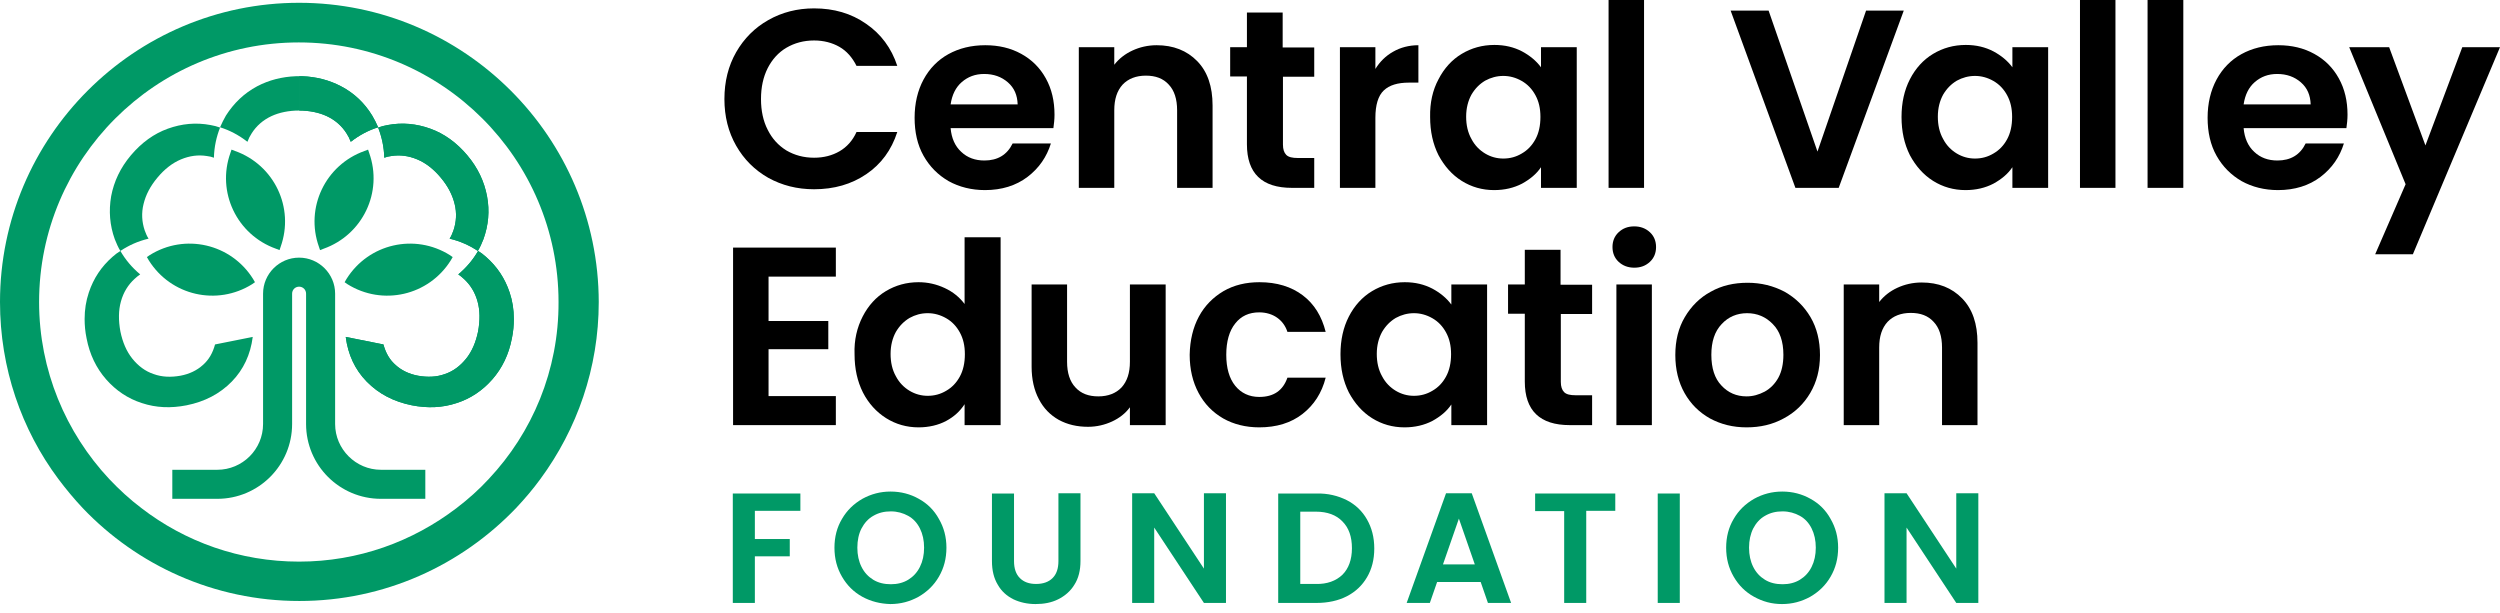 <svg xmlns="http://www.w3.org/2000/svg" width="265" height="65" viewBox="0 0 265 65" fill="none"><path d="M78.032 5.533C78.861 4.083 80.015 2.929 81.436 2.13C82.886 1.302 84.515 0.888 86.291 0.888C88.392 0.888 90.228 1.42 91.797 2.515C93.366 3.58 94.491 5.089 95.112 6.983H90.79C90.346 6.095 89.754 5.415 88.985 4.971C88.215 4.527 87.297 4.29 86.291 4.29C85.195 4.29 84.219 4.557 83.36 5.06C82.502 5.563 81.85 6.302 81.377 7.22C80.903 8.166 80.666 9.232 80.666 10.504C80.666 11.747 80.903 12.841 81.377 13.759C81.85 14.706 82.502 15.416 83.36 15.948C84.219 16.451 85.195 16.718 86.291 16.718C87.327 16.718 88.215 16.481 88.985 16.037C89.754 15.593 90.376 14.913 90.79 13.995H95.112C94.491 15.919 93.395 17.398 91.826 18.463C90.257 19.528 88.422 20.061 86.291 20.061C84.485 20.061 82.886 19.647 81.436 18.848C79.986 18.019 78.861 16.895 78.032 15.445C77.203 13.995 76.788 12.338 76.788 10.504C76.788 8.64 77.203 6.983 78.032 5.533Z" fill="black"></path><path d="M111.66 13.581H100.766C100.855 14.646 101.24 15.504 101.891 16.096C102.542 16.718 103.371 17.013 104.348 17.013C105.739 17.013 106.746 16.422 107.338 15.209H111.394C110.949 16.629 110.15 17.812 108.907 18.759C107.693 19.676 106.184 20.15 104.407 20.15C102.986 20.15 101.684 19.824 100.559 19.203C99.434 18.552 98.546 17.664 97.895 16.51C97.244 15.356 96.948 13.995 96.948 12.486C96.948 10.948 97.273 9.587 97.895 8.433C98.516 7.279 99.405 6.362 100.529 5.74C101.654 5.119 102.957 4.793 104.437 4.793C105.858 4.793 107.131 5.089 108.256 5.711C109.381 6.332 110.239 7.19 110.861 8.314C111.482 9.439 111.778 10.711 111.778 12.161C111.778 12.664 111.719 13.167 111.66 13.581ZM107.871 11.066C107.841 10.09 107.516 9.32 106.835 8.729C106.154 8.137 105.325 7.841 104.319 7.841C103.371 7.841 102.602 8.137 101.95 8.699C101.299 9.261 100.914 10.06 100.766 11.066H107.871Z" fill="black"></path><path d="M126.905 6.48C128 7.604 128.533 9.172 128.533 11.184V19.913H124.774V11.688C124.774 10.504 124.478 9.587 123.886 8.965C123.294 8.314 122.494 8.018 121.458 8.018C120.422 8.018 119.593 8.344 119.001 8.965C118.409 9.616 118.113 10.504 118.113 11.688V19.913H114.354V5H118.113V6.865C118.616 6.214 119.268 5.711 120.037 5.356C120.807 5 121.666 4.793 122.613 4.793C124.359 4.793 125.81 5.356 126.905 6.48Z" fill="black"></path><path d="M135.993 8.107V15.327C135.993 15.83 136.111 16.185 136.348 16.422C136.585 16.658 137 16.747 137.562 16.747H139.309V19.913H136.94C133.773 19.913 132.174 18.375 132.174 15.297V8.107H130.398V5H132.174V1.331H135.963V5.03H139.309V8.137H135.993V8.107Z" fill="black"></path><path d="M147.686 5.474C148.456 5.03 149.373 4.793 150.35 4.793V8.758H149.344C148.16 8.758 147.272 9.024 146.68 9.587C146.087 10.149 145.791 11.125 145.791 12.486V19.913H142.032V5H145.791V7.308C146.265 6.539 146.887 5.918 147.686 5.474Z" fill="black"></path><path d="M152.482 8.403C153.074 7.249 153.902 6.332 154.939 5.711C155.975 5.089 157.129 4.764 158.402 4.764C159.527 4.764 160.474 5 161.333 5.444C162.162 5.888 162.842 6.45 163.346 7.131V5H167.135V19.913H163.346V17.724C162.872 18.434 162.191 18.996 161.333 19.469C160.474 19.913 159.497 20.15 158.372 20.15C157.129 20.15 155.975 19.824 154.939 19.173C153.902 18.522 153.103 17.605 152.482 16.451C151.89 15.268 151.593 13.936 151.593 12.398C151.564 10.889 151.86 9.557 152.482 8.403ZM162.754 10.09C162.398 9.439 161.925 8.936 161.303 8.581C160.681 8.226 160.03 8.048 159.349 8.048C158.668 8.048 158.017 8.226 157.425 8.551C156.833 8.906 156.359 9.38 155.975 10.03C155.619 10.681 155.412 11.451 155.412 12.368C155.412 13.256 155.59 14.055 155.975 14.735C156.33 15.416 156.833 15.919 157.425 16.274C158.017 16.629 158.668 16.806 159.349 16.806C160.06 16.806 160.711 16.629 161.303 16.274C161.925 15.919 162.398 15.416 162.754 14.765C163.109 14.114 163.286 13.315 163.286 12.398C163.286 11.48 163.109 10.741 162.754 10.09Z" fill="black"></path><path d="M174.269 0V19.913H170.509V0H174.269Z" fill="black"></path><path d="M201.799 1.124L194.902 19.913H190.313L183.446 1.124H187.472L192.652 16.067L197.803 1.124H201.799Z" fill="black"></path><path d="M202.45 8.403C203.042 7.249 203.871 6.332 204.907 5.711C205.943 5.089 207.098 4.764 208.371 4.764C209.496 4.764 210.443 5 211.301 5.444C212.13 5.888 212.811 6.45 213.314 7.131V5H217.103V19.913H213.314V17.724C212.841 18.434 212.16 18.996 211.301 19.469C210.443 19.913 209.466 20.15 208.341 20.15C207.098 20.15 205.943 19.824 204.907 19.173C203.871 18.522 203.072 17.605 202.45 16.451C201.858 15.268 201.562 13.936 201.562 12.398C201.562 10.889 201.858 9.557 202.45 8.403ZM212.752 10.09C212.397 9.439 211.923 8.936 211.301 8.581C210.68 8.226 210.028 8.048 209.348 8.048C208.667 8.048 208.016 8.226 207.423 8.551C206.831 8.906 206.358 9.38 205.973 10.03C205.618 10.681 205.411 11.451 205.411 12.368C205.411 13.256 205.588 14.055 205.973 14.735C206.328 15.416 206.831 15.919 207.423 16.274C208.016 16.629 208.667 16.806 209.348 16.806C210.058 16.806 210.709 16.629 211.301 16.274C211.923 15.919 212.397 15.416 212.752 14.765C213.107 14.114 213.285 13.315 213.285 12.398C213.285 11.48 213.107 10.741 212.752 10.09Z" fill="black"></path><path d="M224.238 0V19.913H220.478V0H224.238Z" fill="black"></path><path d="M231.431 0V19.913H227.642V0H231.431Z" fill="black"></path><path d="M248.719 13.581H237.825C237.914 14.646 238.299 15.504 238.95 16.096C239.601 16.718 240.43 17.013 241.407 17.013C242.798 17.013 243.805 16.422 244.397 15.209H248.452C248.008 16.629 247.209 17.812 245.966 18.759C244.752 19.676 243.242 20.15 241.466 20.15C240.045 20.15 238.743 19.824 237.618 19.203C236.493 18.552 235.605 17.664 234.954 16.51C234.302 15.356 234.006 13.995 234.006 12.486C234.006 10.948 234.332 9.587 234.954 8.433C235.575 7.279 236.463 6.362 237.588 5.74C238.713 5.119 240.016 4.793 241.496 4.793C242.917 4.793 244.19 5.089 245.314 5.711C246.439 6.332 247.298 7.19 247.919 8.314C248.541 9.439 248.837 10.711 248.837 12.161C248.837 12.664 248.778 13.167 248.719 13.581ZM244.93 11.066C244.9 10.09 244.574 9.32 243.894 8.729C243.213 8.137 242.384 7.841 241.377 7.841C240.43 7.841 239.66 8.137 239.009 8.699C238.358 9.261 237.973 10.06 237.825 11.066H244.93Z" fill="black"></path><path d="M265 5L255.764 26.955H251.768L254.994 19.528L249.015 5H253.248L257.096 15.416L261.004 5H265Z" fill="black"></path><path d="M81.466 29.322V34.027H87.8V37.015H81.466V41.986H88.6V45.063H77.706V26.245H88.6V29.322H81.466Z" fill="black"></path><path d="M91.442 33.553C92.034 32.399 92.862 31.482 93.899 30.861C94.935 30.239 96.089 29.914 97.362 29.914C98.339 29.914 99.257 30.121 100.145 30.535C101.033 30.95 101.714 31.512 102.246 32.222V25.15H106.065V45.063H102.246V42.844C101.773 43.584 101.122 44.176 100.293 44.62C99.464 45.063 98.457 45.3 97.362 45.3C96.119 45.3 94.964 44.975 93.928 44.324C92.892 43.673 92.063 42.755 91.471 41.602C90.879 40.418 90.583 39.087 90.583 37.548C90.524 36.039 90.85 34.707 91.442 33.553ZM101.743 35.24C101.388 34.589 100.914 34.086 100.293 33.731C99.671 33.376 99.02 33.198 98.339 33.198C97.629 33.198 97.007 33.376 96.415 33.701C95.823 34.056 95.349 34.53 94.964 35.181C94.609 35.832 94.402 36.601 94.402 37.518C94.402 38.406 94.579 39.205 94.964 39.885C95.32 40.566 95.823 41.069 96.415 41.424C97.007 41.779 97.658 41.956 98.339 41.956C99.049 41.956 99.701 41.779 100.293 41.424C100.914 41.069 101.388 40.566 101.743 39.915C102.098 39.264 102.276 38.465 102.276 37.548C102.276 36.631 102.098 35.891 101.743 35.24Z" fill="black"></path><path d="M123.56 30.151V45.063H119.771V43.17C119.297 43.821 118.646 44.324 117.876 44.679C117.107 45.034 116.248 45.241 115.331 45.241C114.176 45.241 113.14 45.004 112.222 44.501C111.334 43.998 110.624 43.288 110.121 42.312C109.617 41.365 109.351 40.211 109.351 38.879V30.151H113.11V38.347C113.11 39.53 113.407 40.447 113.999 41.069C114.591 41.72 115.39 42.016 116.426 42.016C117.462 42.016 118.291 41.69 118.883 41.069C119.475 40.418 119.771 39.53 119.771 38.347V30.151H123.56Z" fill="black"></path><path d="M127.083 33.553C127.704 32.399 128.592 31.512 129.688 30.861C130.813 30.21 132.086 29.914 133.506 29.914C135.342 29.914 136.881 30.387 138.095 31.305C139.309 32.222 140.108 33.524 140.522 35.181H136.467C136.259 34.53 135.875 34.027 135.371 33.672C134.868 33.317 134.217 33.11 133.477 33.11C132.411 33.11 131.553 33.494 130.931 34.293C130.309 35.062 129.984 36.187 129.984 37.607C129.984 39.027 130.309 40.122 130.931 40.891C131.553 41.661 132.411 42.075 133.477 42.075C135.016 42.075 135.993 41.394 136.467 40.033H140.522C140.108 41.661 139.279 42.933 138.065 43.88C136.852 44.827 135.312 45.3 133.477 45.3C132.056 45.3 130.753 44.975 129.658 44.353C128.533 43.702 127.675 42.815 127.053 41.661C126.432 40.507 126.106 39.146 126.106 37.607C126.135 36.068 126.461 34.707 127.083 33.553Z" fill="black"></path><path d="M142.979 33.553C143.571 32.399 144.4 31.482 145.436 30.861C146.472 30.239 147.627 29.914 148.9 29.914C150.025 29.914 150.972 30.151 151.83 30.595C152.659 31.038 153.34 31.601 153.843 32.281V30.151H157.632V45.063H153.843V42.874C153.37 43.584 152.689 44.146 151.83 44.62C150.972 45.063 149.995 45.3 148.87 45.3C147.627 45.3 146.472 44.975 145.436 44.324C144.4 43.673 143.601 42.755 142.979 41.602C142.387 40.418 142.091 39.087 142.091 37.548C142.091 36.039 142.387 34.707 142.979 33.553ZM153.281 35.24C152.926 34.589 152.452 34.086 151.83 33.731C151.209 33.376 150.557 33.198 149.877 33.198C149.196 33.198 148.544 33.376 147.952 33.701C147.36 34.056 146.887 34.53 146.502 35.181C146.147 35.832 145.939 36.601 145.939 37.518C145.939 38.406 146.117 39.205 146.502 39.885C146.857 40.566 147.36 41.069 147.952 41.424C148.544 41.779 149.196 41.956 149.877 41.956C150.587 41.956 151.238 41.779 151.83 41.424C152.452 41.069 152.926 40.566 153.281 39.915C153.636 39.264 153.814 38.465 153.814 37.548C153.814 36.631 153.636 35.891 153.281 35.24Z" fill="black"></path><path d="M165.447 33.258V40.477C165.447 40.98 165.566 41.335 165.803 41.572C166.039 41.809 166.454 41.897 167.016 41.897H168.763V45.063H166.395C163.227 45.063 161.629 43.525 161.629 40.447V33.258H159.853V30.151H161.629V26.482H165.418V30.18H168.763V33.287H165.447V33.258Z" fill="black"></path><path d="M171.575 27.754C171.131 27.34 170.924 26.807 170.924 26.186C170.924 25.564 171.131 25.032 171.575 24.618C172.019 24.203 172.552 23.996 173.233 23.996C173.884 23.996 174.446 24.203 174.891 24.618C175.335 25.032 175.542 25.564 175.542 26.186C175.542 26.807 175.335 27.34 174.891 27.754C174.446 28.168 173.914 28.375 173.233 28.375C172.582 28.375 172.019 28.168 171.575 27.754ZM175.098 30.151V45.063H171.338V30.151H175.098Z" fill="black"></path><path d="M181.255 44.353C180.101 43.702 179.212 42.815 178.561 41.661C177.91 40.507 177.584 39.146 177.584 37.637C177.584 36.098 177.91 34.767 178.591 33.613C179.272 32.459 180.189 31.541 181.344 30.92C182.498 30.269 183.801 29.973 185.251 29.973C186.672 29.973 187.975 30.299 189.159 30.92C190.313 31.571 191.231 32.459 191.912 33.613C192.593 34.767 192.918 36.128 192.918 37.637C192.918 39.175 192.563 40.507 191.882 41.661C191.201 42.815 190.254 43.732 189.07 44.353C187.886 45.004 186.583 45.3 185.133 45.3C183.682 45.3 182.41 44.975 181.255 44.353ZM187.057 41.513C187.649 41.187 188.152 40.684 188.508 40.033C188.863 39.382 189.04 38.554 189.04 37.607C189.04 36.187 188.656 35.092 187.916 34.352C187.175 33.583 186.258 33.198 185.192 33.198C184.126 33.198 183.209 33.583 182.498 34.352C181.758 35.122 181.403 36.216 181.403 37.607C181.403 39.027 181.758 40.122 182.469 40.862C183.179 41.631 184.067 42.016 185.133 42.016C185.814 42.016 186.435 41.838 187.057 41.513Z" fill="black"></path><path d="M207.986 31.63C209.081 32.755 209.614 34.323 209.614 36.335V45.063H205.855V36.838C205.855 35.654 205.559 34.737 204.966 34.116C204.374 33.465 203.575 33.169 202.539 33.169C201.503 33.169 200.674 33.494 200.082 34.116C199.49 34.767 199.194 35.654 199.194 36.838V45.063H195.435V30.151H199.194V32.015C199.697 31.364 200.349 30.861 201.118 30.506C201.888 30.151 202.746 29.944 203.694 29.944C205.47 29.944 206.891 30.506 207.986 31.63Z" fill="black"></path><path d="M84.84 52.283V54.147H80.015V57.136H83.715V58.97H80.015V63.911H77.677V52.312H84.84V52.283Z" fill="#009966"></path><path d="M91.412 63.26C90.494 62.757 89.784 62.047 89.251 61.13C88.718 60.213 88.452 59.207 88.452 58.053C88.452 56.928 88.718 55.893 89.251 55.005C89.784 54.088 90.494 53.407 91.412 52.875C92.33 52.372 93.306 52.105 94.402 52.105C95.497 52.105 96.504 52.372 97.392 52.875C98.309 53.378 99.02 54.088 99.523 55.005C100.056 55.922 100.322 56.928 100.322 58.053C100.322 59.207 100.056 60.213 99.523 61.13C98.99 62.047 98.28 62.728 97.362 63.26C96.444 63.763 95.468 64.03 94.372 64.03C93.336 64 92.33 63.763 91.412 63.26ZM96.267 61.455C96.8 61.13 97.214 60.686 97.51 60.094C97.806 59.502 97.954 58.822 97.954 58.053C97.954 57.283 97.806 56.603 97.51 56.011C97.214 55.419 96.8 54.975 96.267 54.68C95.734 54.384 95.112 54.206 94.431 54.206C93.721 54.206 93.129 54.354 92.567 54.68C92.034 54.975 91.619 55.449 91.323 56.011C91.027 56.573 90.879 57.283 90.879 58.053C90.879 58.822 91.027 59.502 91.323 60.094C91.619 60.686 92.034 61.13 92.567 61.455C93.099 61.781 93.721 61.929 94.431 61.929C95.112 61.929 95.734 61.781 96.267 61.455Z" fill="#009966"></path><path d="M107.486 52.283V59.473C107.486 60.272 107.693 60.864 108.108 61.278C108.522 61.692 109.085 61.899 109.825 61.899C110.565 61.899 111.157 61.692 111.571 61.278C111.986 60.864 112.193 60.272 112.193 59.473V52.283H114.531V59.473C114.531 60.449 114.324 61.307 113.88 61.988C113.466 62.669 112.874 63.172 112.163 63.527C111.453 63.882 110.653 64.03 109.765 64.03C108.907 64.03 108.108 63.852 107.427 63.527C106.716 63.172 106.154 62.669 105.769 61.988C105.355 61.307 105.147 60.479 105.147 59.473V52.312H107.486V52.283Z" fill="#009966"></path><path d="M129.954 63.911H127.616L122.346 55.922V63.911H120.008V52.283H122.346L127.616 60.272V52.283H129.954V63.911Z" fill="#009966"></path><path d="M142.772 53.023C143.69 53.496 144.4 54.177 144.903 55.064C145.407 55.952 145.673 56.958 145.673 58.142C145.673 59.325 145.407 60.331 144.903 61.189C144.4 62.047 143.69 62.728 142.772 63.201C141.854 63.675 140.759 63.911 139.545 63.911H135.49V52.312H139.545C140.759 52.283 141.825 52.549 142.772 53.023ZM142.298 60.923C142.95 60.272 143.305 59.325 143.305 58.112C143.305 56.899 142.979 55.952 142.298 55.271C141.647 54.591 140.7 54.236 139.486 54.236H137.828V61.899H139.486C140.67 61.929 141.618 61.574 142.298 60.923Z" fill="#009966"></path><path d="M156.952 61.692H152.334L151.564 63.911H149.107L153.281 52.283H156.004L160.178 63.911H157.721L156.952 61.692ZM156.33 59.828L154.643 54.975L152.955 59.828H156.33Z" fill="#009966"></path><path d="M171.22 52.283V54.147H168.141V63.911H165.803V54.177H162.724V52.312H171.22V52.283Z" fill="#009966"></path><path d="M178.058 52.283V63.911H175.719V52.312H178.058V52.283Z" fill="#009966"></path><path d="M185.932 63.26C185.014 62.757 184.304 62.047 183.771 61.13C183.238 60.213 182.972 59.207 182.972 58.053C182.972 56.928 183.238 55.893 183.771 55.005C184.304 54.088 185.014 53.407 185.932 52.875C186.85 52.372 187.827 52.105 188.922 52.105C190.017 52.105 191.024 52.372 191.912 52.875C192.83 53.378 193.54 54.088 194.043 55.005C194.576 55.922 194.842 56.928 194.842 58.053C194.842 59.207 194.576 60.213 194.043 61.13C193.51 62.047 192.8 62.728 191.882 63.26C190.965 63.763 189.988 64.03 188.892 64.03C187.797 64.03 186.85 63.763 185.932 63.26ZM190.787 61.455C191.32 61.13 191.734 60.686 192.03 60.094C192.326 59.502 192.474 58.822 192.474 58.053C192.474 57.283 192.326 56.603 192.03 56.011C191.734 55.419 191.32 54.975 190.787 54.68C190.254 54.384 189.632 54.206 188.952 54.206C188.241 54.206 187.649 54.354 187.087 54.68C186.554 54.975 186.139 55.449 185.843 56.011C185.547 56.603 185.399 57.283 185.399 58.053C185.399 58.822 185.547 59.502 185.843 60.094C186.139 60.686 186.554 61.13 187.087 61.455C187.619 61.781 188.241 61.929 188.952 61.929C189.632 61.929 190.254 61.781 190.787 61.455Z" fill="#009966"></path><path d="M209.703 63.911H207.364L202.095 55.922V63.911H199.756V52.283H202.095L207.364 60.272V52.283H209.703V63.911Z" fill="#009966"></path><path d="M31.704 0.296C14.239 0.296 0 14.528 0 32.015C0 39.027 2.279 45.537 6.187 50.774C6.986 51.839 7.845 52.875 8.762 53.851C14.535 59.917 22.705 63.704 31.734 63.704C40.762 63.704 48.903 59.917 54.705 53.851C55.623 52.875 56.481 51.869 57.281 50.774C61.158 45.507 63.467 39.027 63.467 32.015C63.438 14.528 49.199 0.296 31.704 0.296ZM51.804 50.774C50.768 51.898 49.643 52.904 48.4 53.851C43.752 57.402 37.98 59.532 31.704 59.532C25.428 59.532 19.626 57.431 14.979 53.851C13.765 52.934 12.64 51.898 11.575 50.774C6.986 45.862 4.144 39.264 4.144 32.015C4.144 16.836 16.488 4.497 31.674 4.497C46.861 4.497 59.205 16.836 59.205 32.015C59.234 39.264 56.422 45.862 51.804 50.774Z" fill="#009966"></path><path d="M39.46 12.279C38.661 10.948 37.565 9.883 36.144 9.143C34.901 8.492 33.539 8.137 32.03 8.078H31.704V11.717C32.799 11.717 33.806 11.924 34.635 12.309C35.523 12.723 36.233 13.344 36.736 14.143C36.914 14.41 37.062 14.706 37.181 15.031C38.098 14.321 39.045 13.818 40.082 13.492C39.904 13.078 39.697 12.664 39.46 12.279Z" fill="#009966"></path><path d="M51.626 20.801C51.33 19.233 50.65 17.783 49.525 16.451C48.4 15.12 47.097 14.173 45.617 13.64C44.137 13.108 42.627 12.96 41.088 13.256C40.733 13.315 40.407 13.404 40.081 13.522C40.466 14.498 40.703 15.564 40.733 16.718C40.97 16.629 41.206 16.57 41.473 16.54C42.391 16.392 43.308 16.51 44.226 16.895C45.144 17.28 45.972 17.931 46.712 18.818C47.482 19.736 47.956 20.653 48.193 21.629C48.429 22.576 48.37 23.523 48.074 24.41C47.956 24.736 47.837 25.032 47.66 25.298C48.785 25.564 49.761 26.008 50.65 26.6C50.886 26.215 51.064 25.801 51.242 25.357C51.775 23.878 51.922 22.369 51.626 20.801Z" fill="#009966"></path><path d="M54.024 31.009C53.521 29.5 52.692 28.257 51.508 27.221C51.242 26.985 50.975 26.778 50.679 26.6C50.146 27.517 49.465 28.346 48.577 29.085C48.785 29.233 48.992 29.381 49.169 29.559C49.85 30.18 50.353 30.979 50.62 31.956C50.886 32.903 50.886 33.968 50.679 35.122C50.442 36.276 50.028 37.252 49.406 38.021C48.785 38.791 48.045 39.353 47.157 39.649C46.268 39.974 45.321 40.004 44.315 39.826C43.367 39.649 42.568 39.264 41.947 38.702C41.295 38.14 40.881 37.4 40.644 36.512L36.648 35.713C36.885 37.577 37.625 39.175 38.868 40.447C40.141 41.749 41.739 42.578 43.663 42.963C45.321 43.288 46.89 43.229 48.4 42.726C49.88 42.252 51.153 41.394 52.189 40.211C53.225 39.027 53.935 37.577 54.261 35.861C54.409 35.151 54.468 34.471 54.468 33.82C54.468 32.814 54.32 31.896 54.024 31.009Z" fill="#009966"></path><path d="M36.144 9.143C34.901 8.492 33.539 8.137 32.03 8.078H31.704V11.717C32.799 11.717 33.806 11.924 34.635 12.309C35.523 12.723 36.233 13.344 36.736 14.143C36.914 14.41 37.062 14.706 37.181 15.031C38.098 14.321 39.045 13.818 40.082 13.492C39.904 13.078 39.697 12.664 39.46 12.25C38.661 10.948 37.565 9.883 36.144 9.143Z" fill="#009966"></path><path d="M51.626 20.801C51.33 19.233 50.65 17.783 49.525 16.451C48.4 15.12 47.097 14.173 45.617 13.64C44.137 13.108 42.627 12.96 41.088 13.256C40.733 13.315 40.407 13.404 40.081 13.522C40.466 14.498 40.703 15.564 40.733 16.718C40.97 16.629 41.206 16.57 41.473 16.54C42.391 16.392 43.308 16.51 44.226 16.895C45.144 17.28 45.972 17.931 46.712 18.818C47.482 19.736 47.956 20.653 48.193 21.629C48.429 22.576 48.37 23.523 48.074 24.41C47.956 24.736 47.837 25.032 47.66 25.298C48.785 25.564 49.761 26.008 50.65 26.6C50.886 26.215 51.064 25.801 51.242 25.357C51.775 23.878 51.922 22.369 51.626 20.801Z" fill="#009966"></path><path d="M54.024 31.009C53.521 29.5 52.692 28.257 51.508 27.221C51.242 26.985 50.975 26.778 50.679 26.6C50.146 27.517 49.465 28.346 48.577 29.085C48.785 29.233 48.992 29.381 49.169 29.559C49.85 30.18 50.353 30.979 50.62 31.956C50.886 32.903 50.886 33.968 50.679 35.122C50.442 36.276 50.028 37.252 49.406 38.021C48.785 38.791 48.045 39.353 47.157 39.649C46.268 39.974 45.321 40.004 44.315 39.826C43.367 39.649 42.568 39.264 41.947 38.702C41.295 38.14 40.881 37.4 40.644 36.512L36.648 35.713C36.885 37.577 37.625 39.175 38.868 40.447C40.141 41.749 41.739 42.578 43.663 42.963C45.321 43.288 46.89 43.229 48.4 42.726C49.88 42.252 51.153 41.394 52.189 40.211C53.225 39.027 53.935 37.577 54.261 35.861C54.409 35.151 54.468 34.471 54.468 33.82C54.468 32.814 54.32 31.896 54.024 31.009Z" fill="#009966"></path><path d="M27.264 9.143C28.507 8.492 29.869 8.137 31.378 8.078H31.704V11.717C30.609 11.717 29.602 11.924 28.773 12.309C27.885 12.723 27.175 13.344 26.672 14.143C26.494 14.41 26.346 14.706 26.228 15.031C25.31 14.321 24.363 13.818 23.327 13.492C23.504 13.078 23.712 12.664 23.948 12.25C24.777 10.948 25.872 9.883 27.264 9.143Z" fill="#009966"></path><path d="M11.782 20.801C12.078 19.233 12.759 17.783 13.883 16.451C15.008 15.12 16.311 14.173 17.791 13.64C19.271 13.108 20.781 12.96 22.32 13.256C22.675 13.315 23.001 13.404 23.327 13.522C22.942 14.498 22.705 15.564 22.675 16.718C22.439 16.629 22.202 16.57 21.935 16.54C21.018 16.392 20.1 16.51 19.182 16.895C18.265 17.28 17.436 17.931 16.696 18.818C15.926 19.736 15.452 20.653 15.216 21.629C14.979 22.576 15.038 23.523 15.334 24.41C15.452 24.736 15.571 25.032 15.748 25.298C14.623 25.564 13.647 26.008 12.759 26.6C12.522 26.215 12.344 25.801 12.167 25.357C11.634 23.878 11.515 22.369 11.782 20.801Z" fill="#009966"></path><path d="M9.414 31.009C9.917 29.5 10.746 28.257 11.93 27.221C12.196 26.985 12.463 26.778 12.759 26.6C13.291 27.517 13.972 28.346 14.86 29.085C14.653 29.233 14.446 29.381 14.268 29.559C13.588 30.18 13.084 30.979 12.818 31.956C12.551 32.903 12.551 33.968 12.759 35.122C12.995 36.276 13.41 37.252 14.031 38.021C14.653 38.791 15.393 39.353 16.281 39.649C17.169 39.974 18.117 40.004 19.123 39.826C20.07 39.649 20.87 39.264 21.491 38.702C22.142 38.14 22.557 37.4 22.794 36.512L26.79 35.713C26.553 37.577 25.813 39.175 24.57 40.447C23.297 41.749 21.698 42.578 19.774 42.963C18.117 43.288 16.548 43.229 15.038 42.726C13.558 42.252 12.285 41.394 11.249 40.211C10.213 39.027 9.502 37.577 9.177 35.861C9.029 35.151 8.97 34.471 8.97 33.82C8.97 32.814 9.118 31.896 9.414 31.009Z" fill="#009966"></path><path d="M40.378 49.797C37.713 49.797 35.523 47.608 35.523 44.945V31.127C35.523 29.026 33.806 27.31 31.704 27.31C29.602 27.31 27.885 29.026 27.885 31.127V44.945C27.885 47.638 25.695 49.797 23.031 49.797H18.294C18.294 49.797 18.294 49.797 18.265 49.797V52.875C18.265 52.875 18.265 52.875 18.294 52.875H23.031C27.412 52.875 30.964 49.324 30.964 44.945V31.127C30.964 30.713 31.29 30.387 31.704 30.387C32.118 30.387 32.444 30.713 32.444 31.127V44.945C32.444 49.324 35.996 52.875 40.378 52.875H45.084V49.797H40.378Z" fill="#009966"></path><path d="M33.924 26.511L33.806 26.156C32.326 22.014 34.487 17.487 38.631 16.007L39.016 15.86L39.134 16.215C40.614 20.357 38.453 24.884 34.309 26.363L33.924 26.511Z" fill="#009966"></path><path d="M29.632 26.511L29.75 26.156C31.23 22.014 29.07 17.487 24.925 16.007L24.54 15.86L24.422 16.215C22.942 20.357 25.103 24.884 29.247 26.363L29.632 26.511Z" fill="#009966"></path><path d="M36.529 29.914L36.825 30.121C40.555 32.459 45.44 31.334 47.778 27.606L47.985 27.251L47.689 27.044C43.959 24.706 39.075 25.831 36.736 29.559L36.529 29.914Z" fill="#009966"></path><path d="M27.027 29.914L26.731 30.121C23.001 32.459 18.117 31.334 15.778 27.606L15.571 27.251L15.867 27.044C19.597 24.706 24.481 25.831 26.82 29.559L27.027 29.914Z" fill="#009966"></path></svg>